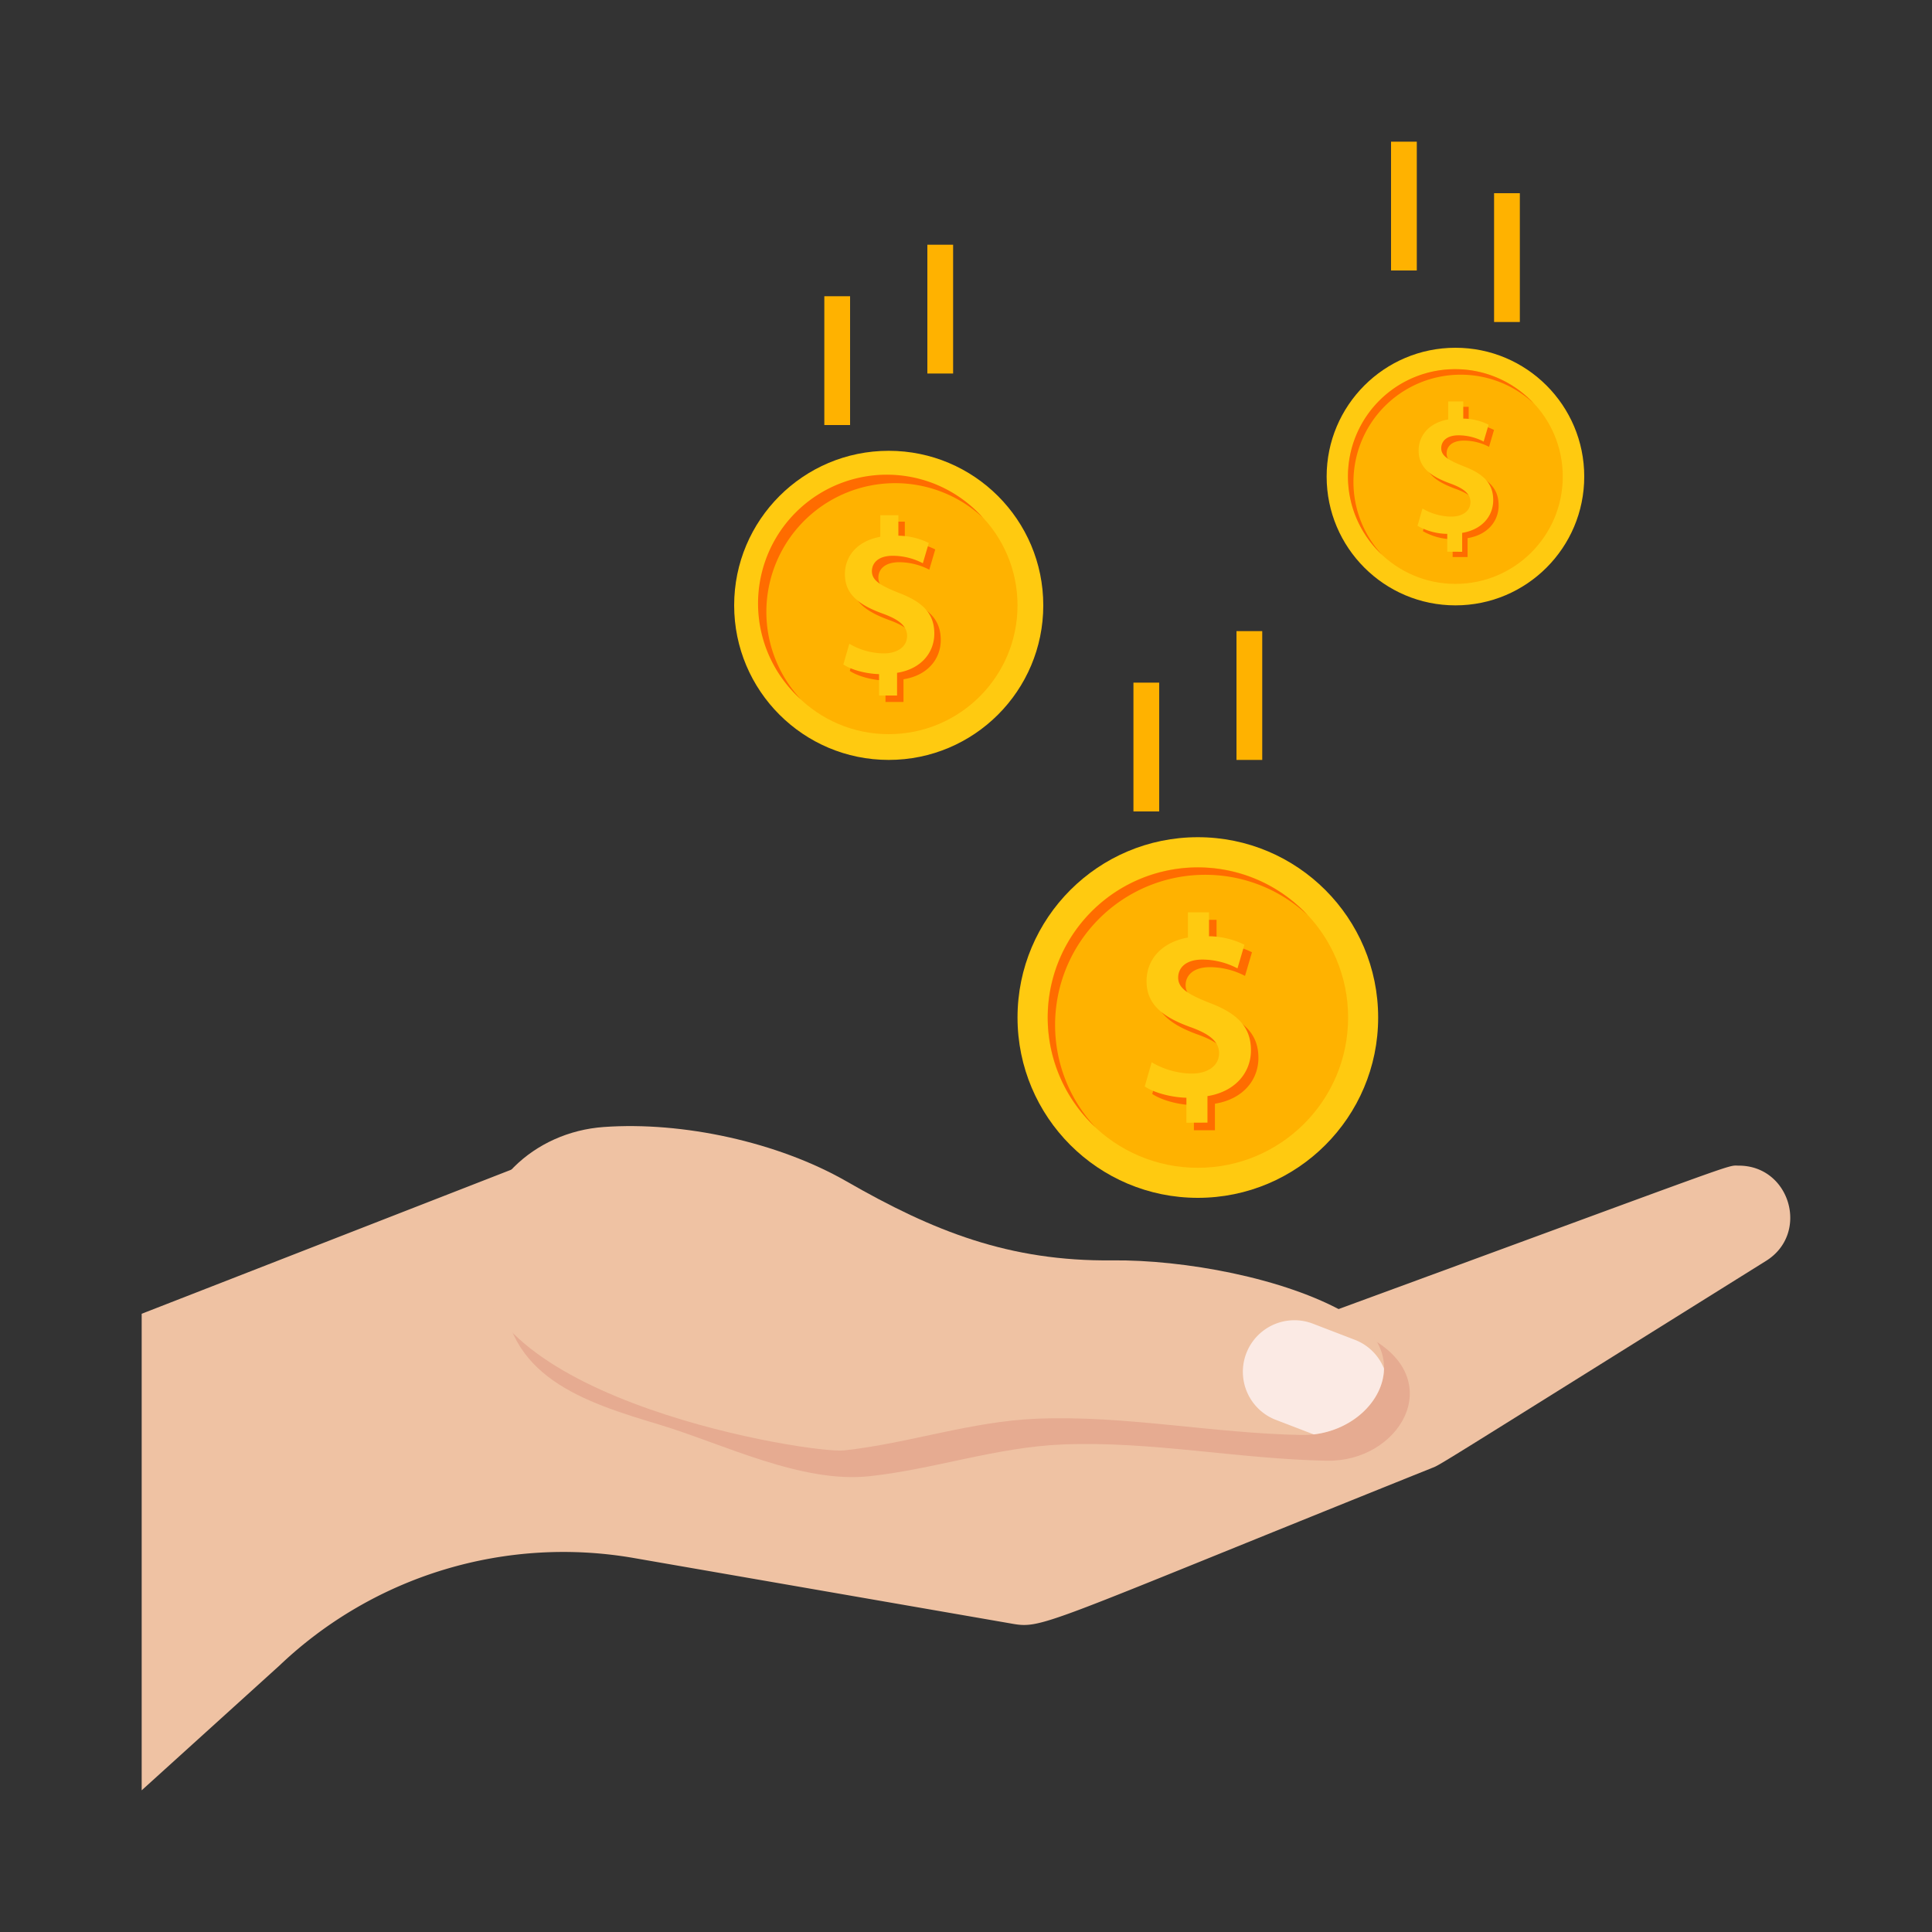 <svg xmlns="http://www.w3.org/2000/svg" viewBox="0 0 600 600"><rect x="0" y="0" width="600" height="600" fill="#333333" stroke="none"/><defs><style>.cls-1{fill:#efc2a3;}.cls-2{fill:#e6ab91;}.cls-3{fill:#fbeae4;}.cls-4{fill:#ffca10;}.cls-5{fill:#ffb200;}.cls-6{fill:#ff6c00;}</style></defs><g id="Investment"><path class="cls-1" d="M44,408l118-46,247,47c135.28-49.62,126.92-47,131-47,16,0,22.06,21.1,8.46,29.58C441,458.67,447.7,454.68,444.44,456c-123.81,49.73-120.34,50-131,48.1l-116.35-20.2A127.87,127.87,0,0,0,86.82,517.22L44,556Z"></path><path class="cls-2" d="M353.45,399.42c21.88-.24,53.45,5.35,72.85,16.55,23,13.29,8.08,38.07-14.18,37.67-27.39-.49-54.7-6.16-82.08-5.05-20.59.84-39.69,7.63-59.89,9.85-21.24,2.34-45.61-10.06-65.36-16-23.27-7-48.31-14.82-48.69-43.9-.29-22.43,17.74-39,39.36-40.53,24.42-1.75,54,4.63,75.38,16.88C297.91,390.41,321.49,399.77,353.45,399.42Z"></path><path class="cls-1" d="M345.45,391.42c21.88-.24,53.45,5.35,72.85,16.55,23,13.29,8.08,38.07-14.18,37.67-27.39-.49-54.7-6.16-82.08-5.05-20.59.84-39.69,7.63-59.89,9.85-10,1.1-113.47-15.39-114-59.91-.29-22.43,17.74-39,39.36-40.53,24.42-1.75,54,4.63,75.38,16.88C289.91,382.41,313.49,391.77,345.45,391.42Z"></path><path class="cls-3" d="M429.81,425a15.94,15.94,0,0,0-8.82-8.82l-13-5a16,16,0,0,0-12,29.68l12,4.61C420.4,444,429.68,434.77,429.81,425Z"></path><circle class="cls-4" cx="372" cy="316" r="56"></circle><circle class="cls-5" cx="372" cy="316" r="46.67"></circle><path class="cls-6" d="M327.67,318.33a46.62,46.62,0,0,1,78.44-34.11,46.62,46.62,0,1,0-65.89,65.89A46.49,46.49,0,0,1,327.67,318.33Z"></path><path class="cls-6" d="M370.78,351v-7.75c-5-.16-10.06-1.6-12.94-3.51l2.16-7.51a25.12,25.12,0,0,0,12.46,3.51c5,0,8.46-2.47,8.46-6.31,0-3.59-2.79-5.91-8.7-8.06-8.39-3-13.82-6.87-13.82-14.29,0-6.88,4.79-12.15,12.86-13.58v-7.83h6.55v7.42a25.67,25.67,0,0,1,11,2.64l-2.16,7.35a23.68,23.68,0,0,0-10.86-2.72c-5.59,0-7.59,2.88-7.59,5.6,0,3.27,2.88,5.11,9.67,7.82,8.94,3.36,12.94,7.67,12.94,14.78,0,6.79-4.72,12.78-13.5,14.21V351Z"></path><path class="cls-4" d="M368.45,348.67v-7.75c-5-.16-10.07-1.6-12.94-3.51l2.15-7.51a25.18,25.18,0,0,0,12.46,3.51c5,0,8.47-2.47,8.47-6.31,0-3.59-2.8-5.91-8.71-8.06-8.38-3-13.81-6.87-13.81-14.3,0-6.87,4.79-12.14,12.85-13.58v-7.83h6.55v7.43a25.53,25.53,0,0,1,11,2.64l-2.16,7.34A23.74,23.74,0,0,0,373.48,298c-5.59,0-7.59,2.88-7.59,5.59,0,3.28,2.87,5.12,9.66,7.83,8.95,3.35,12.94,7.67,12.94,14.77,0,6.79-4.71,12.78-13.5,14.22v8.23Z"></path><rect class="cls-5" x="352" y="212" width="8" height="40"></rect><rect class="cls-5" x="384" y="196" width="8" height="40"></rect><circle class="cls-4" cx="276" cy="188" r="48"></circle><circle class="cls-5" cx="276" cy="188" r="40"></circle><path class="cls-6" d="M238,190a40,40,0,0,1,67.24-29.24,40,40,0,1,0-56.48,56.48A39.82,39.82,0,0,1,238,190Z"></path><path class="cls-6" d="M275,218v-6.64c-4.31-.14-8.62-1.37-11.09-3l1.85-6.44a21.52,21.52,0,0,0,10.68,3c4.31,0,7.26-2.12,7.26-5.4,0-3.08-2.4-5.07-7.46-6.92-7.19-2.6-11.85-5.88-11.85-12.25,0-5.89,4.11-10.41,11-11.64V162H281v6.37a21.93,21.93,0,0,1,9.45,2.26l-1.85,6.29a20.45,20.45,0,0,0-9.31-2.32c-4.8,0-6.51,2.46-6.51,4.79,0,2.81,2.47,4.38,8.29,6.71,7.66,2.87,11.09,6.57,11.09,12.66,0,5.82-4,11-11.57,12.19V218Z"></path><path class="cls-4" d="M273,216v-6.64c-4.31-.14-8.62-1.37-11.09-3l1.85-6.44a21.52,21.52,0,0,0,10.68,3c4.31,0,7.26-2.12,7.26-5.4,0-3.08-2.4-5.07-7.46-6.92-7.19-2.6-11.85-5.88-11.85-12.25,0-5.89,4.11-10.41,11-11.64V160H279v6.37a21.93,21.93,0,0,1,9.45,2.26l-1.85,6.29a20.45,20.45,0,0,0-9.31-2.32c-4.8,0-6.51,2.46-6.51,4.79,0,2.81,2.47,4.38,8.29,6.71,7.66,2.87,11.09,6.57,11.09,12.66,0,5.82-4,11-11.57,12.19V216Z"></path><rect class="cls-5" x="256" y="92" width="8" height="40"></rect><rect class="cls-5" x="288" y="76" width="8" height="40"></rect><circle class="cls-4" cx="452" cy="148" r="40"></circle><circle class="cls-5" cx="452" cy="148" r="33.33"></circle><path class="cls-6" d="M420.33,149.67a33.3,33.3,0,0,1,56-24.37,33.3,33.3,0,1,0-47.06,47.06A33.15,33.15,0,0,1,420.33,149.67Z"></path><path class="cls-6" d="M451.13,173v-5.53a19.21,19.21,0,0,1-9.24-2.51l1.54-5.37a17.87,17.87,0,0,0,8.9,2.51c3.59,0,6-1.76,6-4.5,0-2.57-2-4.23-6.22-5.76-6-2.17-9.86-4.91-9.86-10.21,0-4.91,3.42-8.68,9.18-9.7v-5.6h4.68v5.31a18.21,18.21,0,0,1,7.87,1.88l-1.54,5.25a16.93,16.93,0,0,0-7.76-1.94c-4,0-5.42,2-5.42,4,0,2.33,2.06,3.65,6.91,5.58,6.38,2.4,9.24,5.48,9.24,10.56,0,4.85-3.37,9.13-9.64,10.15V173Z"></path><path class="cls-4" d="M449.46,171.33V165.8a19.13,19.13,0,0,1-9.24-2.51l1.54-5.36a18,18,0,0,0,8.9,2.51c3.59,0,6-1.77,6-4.51,0-2.56-2-4.22-6.22-5.76-6-2.17-9.87-4.91-9.87-10.21,0-4.91,3.42-8.67,9.18-9.7v-5.59h4.68V130a18.15,18.15,0,0,1,7.87,1.89l-1.54,5.24a17,17,0,0,0-7.76-1.94c-4,0-5.41,2.06-5.41,4,0,2.34,2.05,3.65,6.9,5.59,6.39,2.4,9.24,5.48,9.24,10.55,0,4.85-3.37,9.13-9.64,10.16v5.87Z"></path><rect class="cls-5" x="464" y="60" width="8" height="40"></rect><rect class="cls-5" x="432" y="44" width="8" height="40"></rect></g></svg>